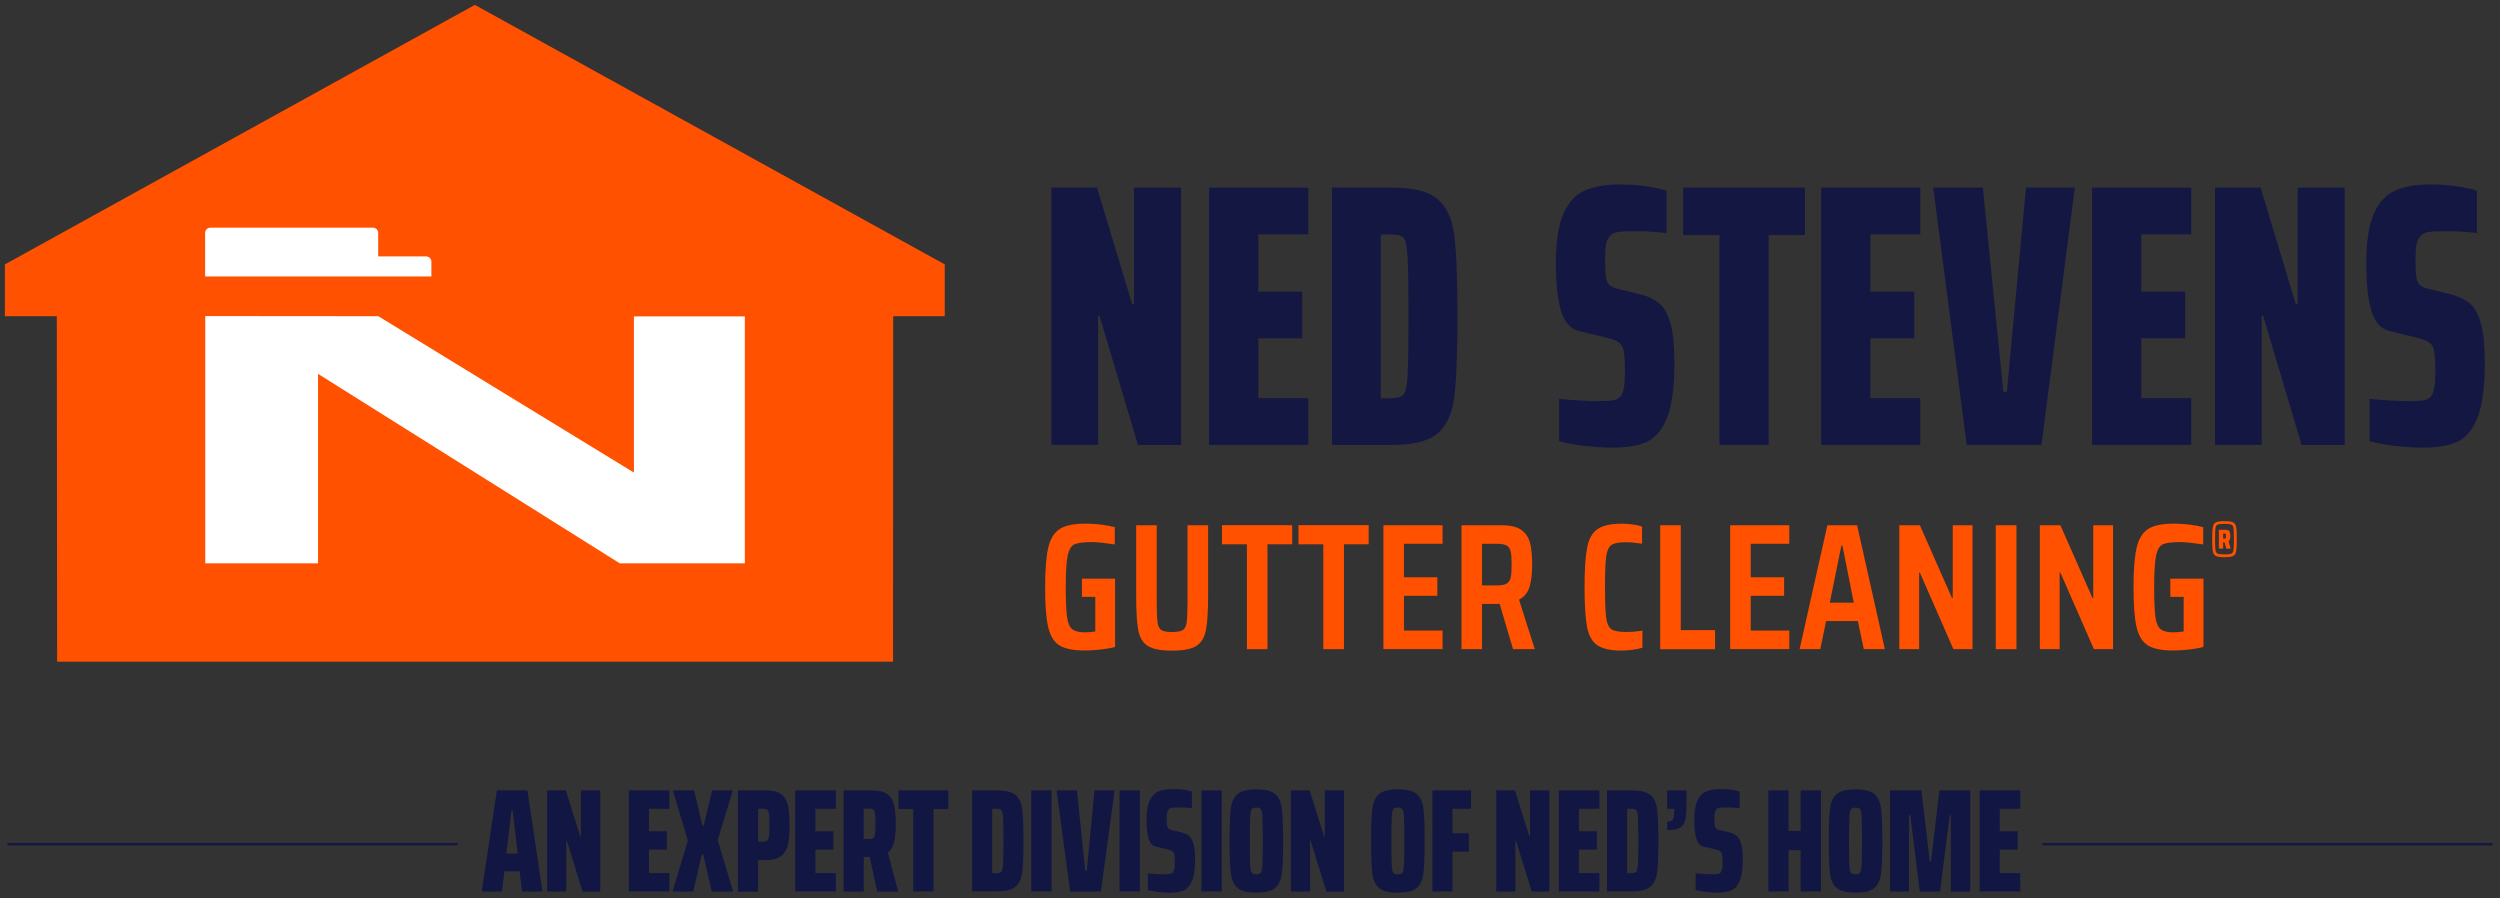 <svg width="256" height="92" viewBox="0 0 256 92" fill="none" xmlns="http://www.w3.org/2000/svg">
<rect x="0" y="0" width="256" height="92" fill="#333333" stroke="none"/>
<g clip-path="url(#clip0_183_5807)">
<path d="M116.525 45.552L112.59 32.341H112.446V45.552H107.66V19.213H112.332L115.94 31.157H116.122V19.213H120.946V45.56H116.533L116.525 45.552Z" fill="#151743"/>
<path d="M123.81 45.552V19.213H133.967V24.001H128.855V29.86H133.344V34.648H128.855V40.772H133.967V45.56H123.81V45.552Z" fill="#151743"/>
<path d="M136.398 19.213H142.544C144.724 19.213 146.282 19.6 147.201 20.382C148.12 21.163 148.69 22.377 148.91 24.039C149.13 25.701 149.244 28.478 149.244 32.386C149.244 36.294 149.13 39.079 148.91 40.734C148.69 42.395 148.12 43.61 147.201 44.391C146.282 45.173 144.732 45.56 142.544 45.56H136.398V19.213ZM142.536 40.772C143.129 40.772 143.524 40.643 143.737 40.385C143.942 40.127 144.079 39.466 144.139 38.396C144.2 37.327 144.23 35.323 144.23 32.386C144.23 29.45 144.2 27.446 144.139 26.376C144.079 25.306 143.942 24.639 143.737 24.388C143.524 24.13 143.129 24.009 142.536 24.009H141.397V40.779H142.536V40.772Z" fill="#151743"/>
<path d="M162.318 45.674C161.3 45.545 160.412 45.378 159.652 45.173V40.847C161.247 40.999 162.607 41.075 163.739 41.075C164.423 41.075 164.932 41.045 165.251 40.977C165.57 40.908 165.813 40.764 165.988 40.536C166.132 40.309 166.238 40.005 166.299 39.633C166.36 39.261 166.39 38.761 166.39 38.123C166.39 37.099 166.352 36.386 166.276 35.976C166.2 35.566 166.041 35.27 165.782 35.073C165.524 34.883 165.068 34.709 164.4 34.557L161.711 33.904C160.829 33.699 160.206 33.009 159.849 31.832C159.492 30.656 159.318 29.01 159.318 26.892C159.318 24.775 159.584 23.015 160.108 21.854C160.632 20.693 161.361 19.911 162.296 19.501C163.23 19.092 164.415 18.887 165.866 18.887C167.044 18.887 168.084 18.97 168.996 19.137C169.9 19.304 170.454 19.441 170.652 19.539V23.903C170.553 23.849 170.181 23.804 169.528 23.751C168.874 23.698 168.145 23.675 167.34 23.675C166.58 23.675 166.01 23.705 165.631 23.774C165.251 23.834 164.985 23.986 164.84 24.214C164.643 24.419 164.514 24.707 164.453 25.079C164.392 25.451 164.362 25.989 164.362 26.703C164.362 27.469 164.392 28.031 164.453 28.387C164.514 28.744 164.628 29.01 164.802 29.169C164.977 29.336 165.266 29.473 165.684 29.571L168.001 30.148C168.715 30.33 169.323 30.611 169.824 30.99C170.325 31.37 170.728 32.037 171.017 32.978C171.313 33.897 171.457 35.3 171.457 37.19C171.457 39.664 171.207 41.531 170.705 42.782C170.204 44.035 169.505 44.854 168.624 45.249C167.742 45.643 166.565 45.841 165.091 45.841C164.256 45.841 163.329 45.78 162.311 45.651L162.318 45.674Z" fill="#151743"/>
<path d="M176.068 45.552V24.07H172.354V19.205H184.827V24.07H181.113V45.552H176.068Z" fill="#151743"/>
<path d="M186.484 45.552V19.213H196.64V24.001H191.528V29.86H196.018V34.648H191.528V40.772H196.64V45.56H186.484V45.552Z" fill="#151743"/>
<path d="M201.388 45.552L197.962 19.205H203.044L205.141 40.111H205.506L207.458 19.205H212.464L209.046 45.552H201.388Z" fill="#151743"/>
<path d="M214.227 45.552V19.213H224.384V24.001H219.271V29.86H223.761V34.648H219.271V40.772H224.384V45.56H214.227V45.552Z" fill="#151743"/>
<path d="M235.68 45.552L231.745 32.341H231.601V45.552H226.815V19.213H231.487L235.095 31.157H235.277V19.213H240.101V45.56H235.688L235.68 45.552Z" fill="#151743"/>
<path d="M245.305 45.674C244.287 45.545 243.398 45.378 242.639 45.173V40.847C244.234 40.999 245.594 41.075 246.726 41.075C247.409 41.075 247.918 41.045 248.238 40.977C248.557 40.908 248.8 40.764 248.974 40.536C249.119 40.309 249.225 40.005 249.286 39.633C249.347 39.261 249.377 38.761 249.377 38.123C249.377 37.099 249.339 36.386 249.263 35.976C249.187 35.566 249.028 35.27 248.769 35.073C248.511 34.883 248.055 34.709 247.387 34.557L244.697 33.904C243.816 33.699 243.193 33.009 242.836 31.832C242.479 30.656 242.304 29.01 242.304 26.892C242.304 24.775 242.57 23.015 243.095 21.854C243.619 20.693 244.348 19.911 245.282 19.501C246.217 19.092 247.402 18.887 248.853 18.887C250.03 18.887 251.071 18.97 251.983 19.137C252.887 19.304 253.441 19.441 253.639 19.539V23.903C253.54 23.849 253.168 23.804 252.514 23.751C251.861 23.698 251.132 23.675 250.327 23.675C249.567 23.675 248.997 23.705 248.617 23.774C248.238 23.834 247.972 23.986 247.827 24.214C247.63 24.419 247.501 24.707 247.44 25.079C247.379 25.451 247.349 25.989 247.349 26.703C247.349 27.469 247.379 28.031 247.44 28.387C247.501 28.744 247.615 29.01 247.789 29.169C247.964 29.336 248.253 29.473 248.671 29.571L250.988 30.148C251.702 30.33 252.309 30.611 252.811 30.99C253.312 31.37 253.715 32.037 254.003 32.978C254.3 33.897 254.444 35.3 254.444 37.19C254.444 39.664 254.193 41.531 253.692 42.782C253.191 44.035 252.492 44.854 251.61 45.249C250.729 45.643 249.552 45.841 248.078 45.841C247.242 45.841 246.316 45.78 245.298 45.651L245.305 45.674Z" fill="#151743"/>
<path d="M110.789 61.139V59.257H114.185V66.246C113.79 66.36 113.304 66.443 112.719 66.511C112.134 66.58 111.58 66.61 111.048 66.61C109.901 66.61 109.05 66.436 108.488 66.087C107.925 65.737 107.546 65.115 107.333 64.212C107.12 63.317 107.021 61.951 107.021 60.114C107.021 58.278 107.135 56.92 107.356 56.017C107.576 55.121 107.979 54.499 108.556 54.142C109.133 53.793 110.015 53.619 111.2 53.619C111.671 53.619 112.18 53.649 112.734 53.717C113.289 53.786 113.76 53.877 114.155 53.983V55.751C113.76 55.69 113.342 55.637 112.894 55.584C112.446 55.539 112.104 55.508 111.868 55.508C110.979 55.508 110.372 55.584 110.03 55.736C109.688 55.888 109.46 56.275 109.331 56.882C109.202 57.489 109.133 58.566 109.133 60.099C109.133 61.526 109.179 62.55 109.263 63.165C109.346 63.78 109.521 64.197 109.779 64.417C110.037 64.637 110.47 64.751 111.071 64.751C111.405 64.751 111.762 64.721 112.157 64.66V61.116H110.789V61.139Z" fill="#FF5100"/>
<path d="M123.712 53.786V60.888C123.712 62.55 123.636 63.757 123.491 64.516C123.339 65.275 123.02 65.813 122.511 66.14C122.01 66.466 121.174 66.625 120.02 66.625C118.865 66.625 118.029 66.466 117.528 66.14C117.019 65.813 116.7 65.275 116.555 64.516C116.411 63.757 116.343 62.55 116.343 60.888V53.786H118.447V61.678C118.447 62.664 118.477 63.347 118.531 63.734C118.584 64.121 118.721 64.387 118.926 64.516C119.138 64.652 119.495 64.721 120.012 64.721C120.529 64.721 120.908 64.652 121.121 64.516C121.334 64.379 121.463 64.121 121.516 63.734C121.569 63.347 121.6 62.664 121.6 61.678V53.786H123.704H123.712Z" fill="#FF5100"/>
<path d="M127.685 66.474V55.736H125.132V53.778H132.319V55.736H129.789V66.474H127.685Z" fill="#FF5100"/>
<path d="M135.509 66.474V55.736H132.964V53.778H140.151V55.736H137.621V66.474H135.517H135.509Z" fill="#FF5100"/>
<path d="M141.663 66.474V53.786H147.717V55.683H143.767V59.113H147.186V61.01H143.767V64.569H147.717V66.466H141.663V66.474Z" fill="#FF5100"/>
<path d="M154.934 66.474L153.567 61.845H151.759V66.474H149.655V53.786H153.757C154.646 53.786 155.307 53.938 155.762 54.249C156.211 54.56 156.514 54.992 156.666 55.561C156.818 56.13 156.894 56.874 156.894 57.807C156.894 58.741 156.803 59.477 156.628 60.077C156.454 60.676 156.089 61.124 155.55 61.404L157.16 66.474H154.942H154.934ZM154.273 59.765C154.486 59.651 154.623 59.447 154.691 59.158C154.76 58.87 154.79 58.415 154.79 57.8C154.79 57.185 154.76 56.738 154.691 56.457C154.623 56.176 154.486 55.971 154.273 55.857C154.061 55.743 153.726 55.683 153.255 55.683H151.759V59.947H153.255C153.726 59.947 154.061 59.887 154.273 59.773V59.765Z" fill="#FF5100"/>
<path d="M167.211 66.534C166.808 66.587 166.436 66.618 166.079 66.618C164.932 66.618 164.096 66.436 163.564 66.071C163.032 65.707 162.683 65.085 162.516 64.205C162.349 63.324 162.258 61.966 162.258 60.122C162.258 58.278 162.349 56.95 162.523 56.062C162.698 55.174 163.055 54.552 163.587 54.18C164.119 53.809 164.947 53.626 166.079 53.626C166.459 53.626 166.846 53.657 167.241 53.71C167.636 53.763 167.94 53.839 168.145 53.922V55.675C167.492 55.577 166.937 55.523 166.481 55.523C165.782 55.523 165.289 55.614 165.015 55.804C164.742 55.986 164.559 56.373 164.476 56.965C164.392 57.557 164.354 58.604 164.354 60.122C164.354 61.64 164.392 62.687 164.476 63.279C164.559 63.871 164.734 64.258 165.015 64.44C165.296 64.622 165.782 64.713 166.481 64.713C167.097 64.713 167.659 64.668 168.183 64.569V66.322C167.94 66.405 167.613 66.481 167.211 66.534Z" fill="#FF5100"/>
<path d="M170.006 66.474V53.786H172.11V64.523H175.62V66.481H170.006V66.474Z" fill="#FF5100"/>
<path d="M177.17 66.474V53.786H183.225V55.683H179.274V59.113H182.693V61.01H179.274V64.569H183.225V66.466H177.17V66.474Z" fill="#FF5100"/>
<path d="M190.852 66.474L190.244 63.597H186.993L186.4 66.474H184.281L187.122 53.786H190.168L193.009 66.474H190.852ZM188.671 55.865H188.557L187.372 61.716H189.826L188.664 55.865H188.671Z" fill="#FF5100"/>
<path d="M200.029 66.474L196.595 58.635H196.519V66.474H194.49V53.786H196.595L199.884 61.237H199.96V53.786H201.988V66.474H200.029Z" fill="#FF5100"/>
<path d="M204.366 66.474V53.786H206.486V66.474H204.366Z" fill="#FF5100"/>
<path d="M214.417 66.474L210.983 58.635H210.907V66.474H208.879V53.786H210.983L214.272 61.237H214.348V53.786H216.377V66.474H214.417Z" fill="#FF5100"/>
<path d="M222.241 61.139V59.257H225.637V66.246C225.242 66.36 224.756 66.443 224.171 66.511C223.586 66.58 223.031 66.61 222.5 66.61C221.353 66.61 220.502 66.436 219.94 66.087C219.377 65.737 218.998 65.115 218.785 64.212C218.572 63.317 218.473 61.951 218.473 60.114C218.473 58.278 218.587 56.92 218.808 56.017C219.028 55.121 219.431 54.499 220.008 54.142C220.585 53.793 221.467 53.619 222.652 53.619C223.123 53.619 223.632 53.649 224.186 53.717C224.741 53.786 225.212 53.877 225.607 53.983V55.751C225.212 55.69 224.794 55.637 224.346 55.584C223.897 55.539 223.556 55.508 223.32 55.508C222.431 55.508 221.824 55.584 221.482 55.736C221.14 55.888 220.912 56.275 220.783 56.882C220.654 57.489 220.585 58.566 220.585 60.099C220.585 61.526 220.631 62.55 220.714 63.165C220.798 63.78 220.973 64.197 221.231 64.417C221.489 64.637 221.922 64.751 222.522 64.751C222.857 64.751 223.214 64.721 223.609 64.66V61.116H222.241V61.139Z" fill="#FF5100"/>
<path d="M96.743 27.075L48.625 0.5L0.5 27.075V32.379H5.818L5.848 67.756H91.448L91.463 32.379H96.743V27.075Z" fill="#FF5100"/>
<path d="M32.566 38.283V57.686H21.019V32.364L38.742 32.379C38.742 32.379 64.738 48.299 64.913 48.39V32.402H76.27V57.686H63.462C57.422 53.907 32.801 38.419 32.566 38.283Z" fill="white"/>
<path d="M43.65 26.255H38.727V23.849C38.727 23.553 38.484 23.311 38.188 23.311H21.543C21.247 23.311 21.004 23.553 21.004 23.849V28.311H44.174V26.794C44.174 26.498 43.931 26.255 43.634 26.255H43.65Z" fill="white"/>
<path d="M228.668 53.49C228.835 53.573 228.934 53.725 228.98 53.96C229.025 54.188 229.048 54.605 229.048 55.212C229.048 55.819 229.025 56.237 228.98 56.464C228.934 56.7 228.835 56.851 228.668 56.935C228.501 57.018 228.212 57.056 227.787 57.056C227.362 57.056 227.073 57.018 226.906 56.935C226.739 56.851 226.64 56.7 226.594 56.464C226.549 56.229 226.526 55.812 226.526 55.212C226.526 54.613 226.549 54.196 226.594 53.96C226.64 53.733 226.739 53.573 226.906 53.49C227.073 53.406 227.362 53.368 227.787 53.368C228.212 53.368 228.501 53.406 228.668 53.49ZM228.486 56.692C228.6 56.647 228.676 56.525 228.706 56.335C228.737 56.146 228.752 55.766 228.752 55.205C228.752 54.643 228.737 54.264 228.706 54.074C228.676 53.884 228.6 53.763 228.486 53.717C228.372 53.672 228.136 53.642 227.787 53.642C227.437 53.642 227.202 53.664 227.088 53.717C226.974 53.763 226.898 53.884 226.868 54.074C226.837 54.264 226.822 54.636 226.822 55.205C226.822 55.774 226.837 56.146 226.868 56.335C226.898 56.525 226.974 56.639 227.088 56.692C227.202 56.738 227.437 56.768 227.787 56.768C228.136 56.768 228.372 56.745 228.486 56.692ZM228.342 55.235C228.319 55.319 228.273 55.387 228.205 55.44L228.425 56.176H227.962L227.795 55.531H227.65V56.176H227.21V54.249H227.878C228.015 54.249 228.121 54.271 228.197 54.317C228.266 54.362 228.319 54.431 228.342 54.522C228.364 54.613 228.379 54.734 228.379 54.894C228.379 55.038 228.364 55.159 228.342 55.243V55.235ZM227.886 55.136C227.886 55.136 227.924 55.106 227.931 55.068C227.939 55.03 227.939 54.977 227.939 54.894C227.939 54.81 227.939 54.749 227.931 54.719C227.931 54.689 227.908 54.666 227.886 54.651C227.863 54.636 227.825 54.636 227.772 54.636H227.65V55.152H227.772C227.825 55.152 227.863 55.152 227.886 55.136Z" fill="#FF5100"/>
<path d="M209.137 86.446H255.242" stroke="#161642" stroke-width="0.25" stroke-miterlimit="10"/>
<path d="M0.766 86.446H46.863" stroke="#161642" stroke-width="0.25" stroke-miterlimit="10"/>
<path d="M53.464 91.287L53.206 89.224H51.656L51.398 91.287H49.332L50.882 80.937H54.004L55.553 91.287H53.457H53.464ZM52.484 82.971H52.378L51.854 87.41H53.016L52.492 82.971H52.484Z" fill="#121643"/>
<path d="M59.656 91.287L58.045 86.097H57.985V91.287H56.025V80.937H57.939L59.413 85.634H59.489V80.937H61.464V91.287H59.656Z" fill="#121643"/>
<path d="M64.396 91.287V80.937H68.552V82.819H66.455V85.118H68.293V87H66.455V89.406H68.552V91.287H64.396Z" fill="#121643"/>
<path d="M72.882 91.287L72.008 87.493H71.871L70.983 91.287H68.871L70.436 86.082L68.901 80.937H71.074L71.932 84.549H72.054L72.927 80.937H75.039L73.489 86.021L75.07 91.287H72.882Z" fill="#121643"/>
<path d="M75.564 80.937H78.443C79.126 80.937 79.643 81.066 79.985 81.324C80.334 81.582 80.562 81.954 80.676 82.455C80.79 82.948 80.851 83.631 80.851 84.496C80.851 85.361 80.798 85.976 80.691 86.477C80.585 86.97 80.357 87.364 80.008 87.645C79.658 87.926 79.134 88.07 78.443 88.07H77.63V91.303H75.564V80.952V80.937ZM78.078 86.188C78.298 86.188 78.458 86.15 78.549 86.082C78.64 86.014 78.701 85.862 78.739 85.642C78.777 85.414 78.792 85.035 78.792 84.488C78.792 83.942 78.777 83.578 78.746 83.358C78.716 83.138 78.655 82.993 78.557 82.918C78.458 82.849 78.306 82.811 78.086 82.811H77.637V86.18H78.086L78.078 86.188Z" fill="#121643"/>
<path d="M81.436 91.287V80.937H85.591V82.819H83.495V85.118H85.333V87H83.495V89.406H85.591V91.287H81.436Z" fill="#121643"/>
<path d="M89.83 91.287L89.048 87.751H88.447V91.287H86.381V80.937H89.306C89.99 80.937 90.506 81.058 90.848 81.309C91.197 81.552 91.425 81.916 91.547 82.394C91.668 82.872 91.729 83.517 91.729 84.344C91.729 85.118 91.676 85.74 91.562 86.211C91.448 86.681 91.235 87.046 90.916 87.311L91.972 91.295H89.83V91.287ZM89.42 85.832C89.511 85.763 89.572 85.634 89.602 85.422C89.632 85.217 89.648 84.86 89.648 84.359C89.648 83.859 89.632 83.517 89.602 83.312C89.572 83.107 89.511 82.971 89.42 82.902C89.329 82.834 89.177 82.804 88.949 82.804H88.44V85.915H88.949C89.169 85.915 89.329 85.885 89.42 85.816V85.832Z" fill="#121643"/>
<path d="M93.522 91.287V82.849H92.003V80.937H97.108V82.849H95.589V91.287H93.522Z" fill="#121643"/>
<path d="M99.546 80.937H102.061C102.957 80.937 103.588 81.089 103.968 81.392C104.348 81.696 104.575 82.174 104.667 82.826C104.758 83.479 104.803 84.572 104.803 86.105C104.803 87.638 104.758 88.73 104.667 89.383C104.575 90.035 104.34 90.513 103.968 90.817C103.588 91.121 102.957 91.272 102.061 91.272H99.546V80.922V80.937ZM102.061 89.406C102.304 89.406 102.464 89.353 102.547 89.254C102.631 89.155 102.684 88.89 102.714 88.472C102.737 88.047 102.752 87.266 102.752 86.112C102.752 84.959 102.737 84.17 102.714 83.752C102.691 83.335 102.631 83.069 102.547 82.971C102.464 82.872 102.296 82.819 102.061 82.819H101.598V89.413H102.061V89.406Z" fill="#121643"/>
<path d="M105.601 91.287V80.937H107.683V91.287H105.601Z" fill="#121643"/>
<path d="M109.589 91.287L108.191 80.937H110.273L111.131 89.155H111.283L112.081 80.937H114.132L112.734 91.287H109.604H109.589Z" fill="#121643"/>
<path d="M114.641 91.287V80.937H116.723V91.287H114.641Z" fill="#121643"/>
<path d="M118.637 91.333C118.219 91.28 117.854 91.219 117.543 91.136V89.436C118.196 89.497 118.751 89.527 119.214 89.527C119.495 89.527 119.7 89.512 119.83 89.489C119.959 89.466 120.058 89.406 120.133 89.314C120.194 89.224 120.24 89.11 120.263 88.958C120.285 88.814 120.301 88.616 120.301 88.366C120.301 87.964 120.285 87.683 120.255 87.524C120.225 87.364 120.156 87.243 120.05 87.167C119.944 87.091 119.754 87.023 119.488 86.962L118.386 86.704C118.022 86.621 117.771 86.355 117.627 85.892C117.482 85.429 117.406 84.784 117.406 83.95C117.406 83.115 117.513 82.424 117.733 81.969C117.953 81.514 118.249 81.203 118.629 81.043C119.009 80.884 119.495 80.8 120.088 80.8C120.566 80.8 121 80.831 121.372 80.899C121.744 80.967 121.972 81.02 122.048 81.058V82.773C122.01 82.751 121.858 82.735 121.584 82.713C121.319 82.69 121.022 82.682 120.688 82.682C120.377 82.682 120.141 82.698 119.989 82.72C119.83 82.743 119.723 82.804 119.662 82.895C119.579 82.978 119.533 83.085 119.503 83.236C119.48 83.38 119.465 83.593 119.465 83.874C119.465 84.177 119.48 84.397 119.503 84.534C119.526 84.67 119.579 84.777 119.647 84.845C119.716 84.913 119.837 84.966 120.012 85.004L120.962 85.232C121.25 85.3 121.501 85.414 121.706 85.566C121.911 85.718 122.078 85.976 122.192 86.347C122.314 86.712 122.375 87.258 122.375 88.002C122.375 88.973 122.276 89.709 122.063 90.202C121.858 90.696 121.577 91.014 121.212 91.174C120.848 91.333 120.369 91.409 119.769 91.409C119.427 91.409 119.047 91.386 118.629 91.333H118.637Z" fill="#121643"/>
<path d="M123.028 91.287V80.937H125.109V91.287H123.028Z" fill="#121643"/>
<path d="M126.743 90.946C126.363 90.635 126.135 90.149 126.044 89.481C125.953 88.814 125.907 87.691 125.907 86.12C125.907 84.549 125.953 83.426 126.044 82.758C126.135 82.09 126.37 81.605 126.743 81.294C127.122 80.983 127.753 80.831 128.649 80.831C129.546 80.831 130.176 80.99 130.556 81.294C130.936 81.597 131.164 82.098 131.255 82.766C131.346 83.433 131.392 84.557 131.392 86.12C131.392 87.683 131.346 88.806 131.255 89.474C131.164 90.142 130.928 90.635 130.556 90.946C130.184 91.257 129.546 91.409 128.649 91.409C127.753 91.409 127.122 91.25 126.743 90.946ZM129.113 89.368C129.196 89.261 129.242 88.996 129.272 88.571C129.295 88.146 129.31 87.326 129.31 86.112C129.31 84.898 129.295 84.079 129.272 83.654C129.25 83.229 129.196 82.963 129.113 82.857C129.029 82.751 128.877 82.698 128.642 82.698C128.406 82.698 128.254 82.751 128.178 82.857C128.095 82.963 128.042 83.229 128.019 83.654C127.996 84.079 127.981 84.898 127.981 86.112C127.981 87.326 127.996 88.146 128.019 88.571C128.042 88.996 128.095 89.261 128.178 89.368C128.262 89.474 128.414 89.527 128.642 89.527C128.87 89.527 129.029 89.474 129.113 89.368Z" fill="#121643"/>
<path d="M135.821 91.287L134.21 86.097H134.15V91.287H132.19V80.937H134.104L135.578 85.634H135.654V80.937H137.629V91.287H135.821Z" fill="#121643"/>
<path d="M141.237 90.946C140.857 90.635 140.63 90.149 140.538 89.481C140.447 88.814 140.402 87.691 140.402 86.12C140.402 84.549 140.447 83.426 140.538 82.758C140.63 82.09 140.865 81.605 141.237 81.294C141.617 80.983 142.248 80.831 143.144 80.831C144.04 80.831 144.671 80.99 145.051 81.294C145.431 81.597 145.659 82.098 145.75 82.766C145.841 83.433 145.886 84.557 145.886 86.12C145.886 87.683 145.841 88.806 145.75 89.474C145.659 90.142 145.423 90.635 145.051 90.946C144.679 91.257 144.04 91.409 143.144 91.409C142.248 91.409 141.617 91.25 141.237 90.946ZM143.607 89.368C143.691 89.261 143.737 88.996 143.767 88.571C143.79 88.146 143.805 87.326 143.805 86.112C143.805 84.898 143.79 84.079 143.767 83.654C143.744 83.229 143.691 82.963 143.607 82.857C143.524 82.751 143.372 82.698 143.136 82.698C142.901 82.698 142.749 82.751 142.673 82.857C142.589 82.963 142.536 83.229 142.514 83.654C142.491 84.079 142.476 84.898 142.476 86.112C142.476 87.326 142.491 88.146 142.514 88.571C142.536 88.996 142.589 89.261 142.673 89.368C142.757 89.474 142.909 89.527 143.136 89.527C143.364 89.527 143.524 89.474 143.607 89.368Z" fill="#121643"/>
<path d="M146.677 91.287V80.937H150.634V82.819H148.735V85.331H150.407V87.213H148.735V91.287H146.669H146.677Z" fill="#121643"/>
<path d="M156.849 91.287L155.238 86.097H155.177V91.287H153.217V80.937H155.132L156.605 85.634H156.681V80.937H158.657V91.287H156.849Z" fill="#121643"/>
<path d="M159.622 91.287V80.937H163.777V82.819H161.68V85.118H163.519V87H161.68V89.406H163.777V91.287H159.622Z" fill="#121643"/>
<path d="M164.559 80.937H167.074C167.97 80.937 168.601 81.089 168.981 81.392C169.36 81.696 169.588 82.174 169.68 82.826C169.771 83.479 169.816 84.572 169.816 86.105C169.816 87.638 169.771 88.73 169.68 89.383C169.588 90.035 169.353 90.513 168.981 90.817C168.601 91.121 167.97 91.272 167.074 91.272H164.559V80.922V80.937ZM167.074 89.406C167.317 89.406 167.476 89.353 167.56 89.254C167.644 89.155 167.697 88.89 167.727 88.472C167.75 88.047 167.765 87.266 167.765 86.112C167.765 84.959 167.75 84.17 167.727 83.752C167.704 83.335 167.644 83.069 167.56 82.971C167.476 82.872 167.309 82.819 167.074 82.819H166.61V89.413H167.074V89.406Z" fill="#121643"/>
<path d="M171.305 83.896C171.396 83.737 171.45 83.449 171.45 83.016V82.819H170.713V80.937H172.703V82.25C172.703 83.024 172.657 83.593 172.566 83.965C172.475 84.337 172.293 84.602 172.019 84.761C171.746 84.921 171.305 85.004 170.72 85.004V84.132C171.024 84.132 171.222 84.056 171.313 83.896H171.305Z" fill="#121643"/>
<path d="M174.724 91.333C174.306 91.28 173.941 91.219 173.63 91.136V89.436C174.283 89.497 174.838 89.527 175.301 89.527C175.582 89.527 175.787 89.512 175.917 89.489C176.046 89.466 176.144 89.406 176.22 89.314C176.281 89.224 176.327 89.11 176.35 88.958C176.372 88.814 176.388 88.616 176.388 88.366C176.388 87.964 176.372 87.683 176.342 87.524C176.312 87.364 176.243 87.243 176.137 87.167C176.03 87.091 175.841 87.023 175.575 86.962L174.473 86.704C174.108 86.621 173.858 86.355 173.713 85.892C173.569 85.429 173.493 84.784 173.493 83.95C173.493 83.115 173.6 82.424 173.82 81.969C174.04 81.514 174.336 81.203 174.716 81.043C175.096 80.884 175.582 80.8 176.175 80.8C176.653 80.8 177.086 80.831 177.459 80.899C177.831 80.967 178.059 81.02 178.135 81.058V82.773C178.097 82.751 177.945 82.735 177.671 82.713C177.405 82.69 177.109 82.682 176.775 82.682C176.463 82.682 176.228 82.698 176.076 82.72C175.917 82.743 175.81 82.804 175.749 82.895C175.666 82.978 175.62 83.085 175.59 83.236C175.567 83.38 175.552 83.593 175.552 83.874C175.552 84.177 175.567 84.397 175.59 84.534C175.613 84.67 175.666 84.777 175.734 84.845C175.803 84.913 175.924 84.966 176.099 85.004L177.048 85.232C177.337 85.3 177.588 85.414 177.793 85.566C177.998 85.718 178.165 85.976 178.279 86.347C178.401 86.712 178.461 87.258 178.461 88.002C178.461 88.973 178.363 89.709 178.15 90.202C177.945 90.696 177.664 91.014 177.299 91.174C176.934 91.333 176.456 91.409 175.856 91.409C175.514 91.409 175.134 91.386 174.716 91.333H174.724Z" fill="#121643"/>
<path d="M184.387 91.287V87.061H183.149V91.287H181.082V80.937H183.149V85.088H184.387V80.937H186.468V91.287H184.387Z" fill="#121643"/>
<path d="M188.102 90.946C187.722 90.635 187.494 90.149 187.403 89.481C187.312 88.814 187.266 87.691 187.266 86.12C187.266 84.549 187.312 83.426 187.403 82.758C187.494 82.09 187.73 81.605 188.102 81.294C188.482 80.983 189.112 80.831 190.009 80.831C190.905 80.831 191.535 80.99 191.915 81.294C192.295 81.597 192.523 82.098 192.614 82.766C192.705 83.433 192.751 84.557 192.751 86.12C192.751 87.683 192.705 88.806 192.614 89.474C192.523 90.142 192.288 90.635 191.915 90.946C191.543 91.257 190.905 91.409 190.009 91.409C189.112 91.409 188.482 91.25 188.102 90.946ZM190.472 89.368C190.556 89.261 190.601 88.996 190.631 88.571C190.654 88.146 190.669 87.326 190.669 86.112C190.669 84.898 190.654 84.079 190.631 83.654C190.609 83.229 190.556 82.963 190.472 82.857C190.388 82.751 190.236 82.698 190.001 82.698C189.765 82.698 189.614 82.751 189.538 82.857C189.454 82.963 189.401 83.229 189.378 83.654C189.355 84.079 189.34 84.898 189.34 86.112C189.34 87.326 189.355 88.146 189.378 88.571C189.401 88.996 189.454 89.261 189.538 89.368C189.621 89.474 189.773 89.527 190.001 89.527C190.229 89.527 190.388 89.474 190.472 89.368Z" fill="#121643"/>
<path d="M199.763 91.287V83.479H199.656L198.661 91.287H196.58L195.615 83.479H195.478V91.287H193.533V80.937H196.754L197.613 88.237H197.734L198.593 80.937H201.753V91.287H199.748H199.763Z" fill="#121643"/>
<path d="M202.718 91.287V80.937H206.873V82.819H204.776V85.118H206.615V87H204.776V89.406H206.873V91.287H202.718Z" fill="#121643"/>
</g>
<defs>
<clipPath id="clip0_183_5807">
<rect width="255" height="91" fill="white" transform="translate(0.5 0.5)"/>
</clipPath>
</defs>
</svg>
